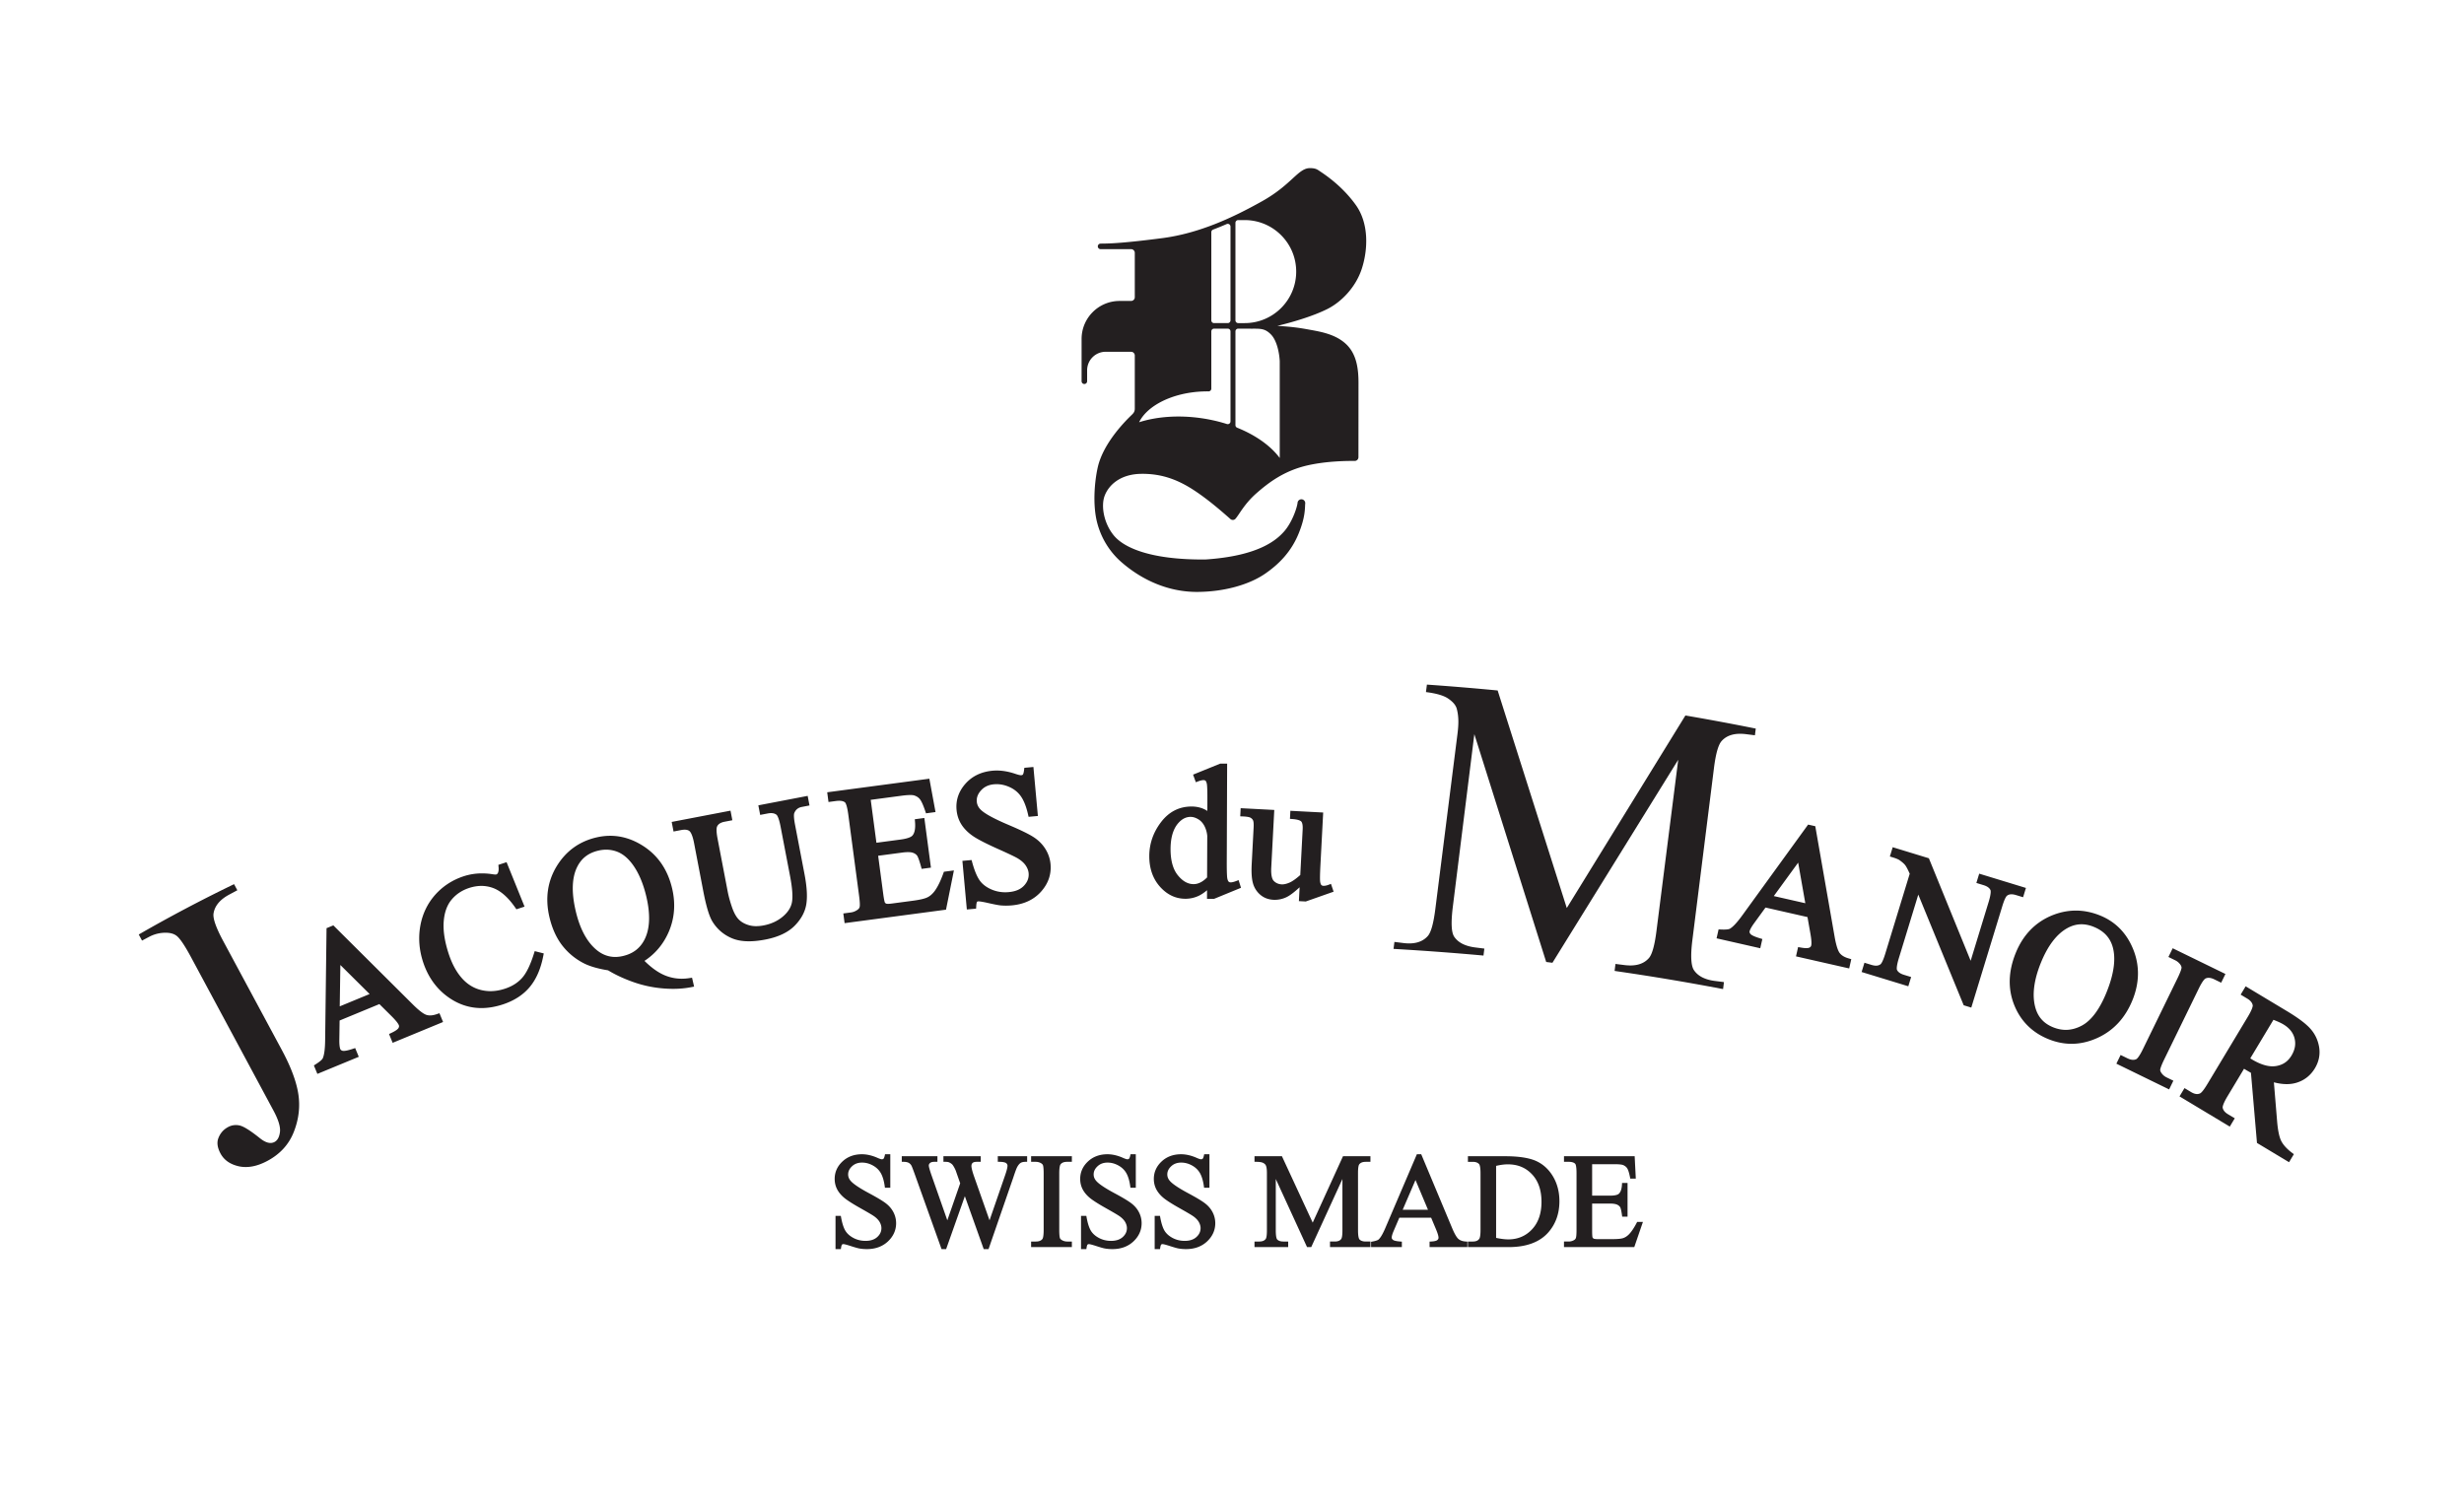 <?xml version="1.0" encoding="UTF-8"?> <svg xmlns="http://www.w3.org/2000/svg" width="1170.921" height="714.417" viewBox="0 0 878.191 535.813"> <g data-name="Ebene 1"> <clipPath id="a"> <path transform="matrix(1 0 0 -1 0 535.813)" d="M0 535.813h878.191V0H0z"></path> </clipPath> <g clip-path="url(#a)" fill="#231f20" fill-rule="evenodd"> <path d="M367.497 414.096h1.676c.653 0 1.259.157 1.838.473.36.21.596.45.702.709.097.248.26.958.26 2.923v20.19c0 2.364-.31 3.028-.441 3.2-.472.614-1.244.912-2.36.912h-1.675v1.985h14.528v-1.985h-1.7a3.695 3.695 0 01-1.82-.484c-.372-.211-.614-.45-.718-.704-.097-.25-.26-.96-.26-2.924V418.2c0-2.35.324-3.02.462-3.2.475-.61 1.24-.905 2.337-.905h1.699v-1.991h-14.528zM403.337 428.972c-1.089-.862-3.072-2.062-6.062-3.666-3.5-1.877-5.73-3.381-6.63-4.476-.569-.67-.857-1.421-.857-2.236 0-1.091.453-2.043 1.385-2.912.946-.882 2.117-1.311 3.578-1.311 1.325 0 2.576.332 3.827 1.017 1.226.665 2.182 1.577 2.84 2.71.666 1.157 1.142 2.755 1.415 4.749l.067.49h1.911v-11.941h-1.873l-.098.446c-.179.818-.378 1.08-.446 1.148-.145.134-.34.2-.597.2-.097 0-.499-.037-1.588-.526-1.91-.841-3.763-1.268-5.506-1.268-2.792 0-5.132.87-6.955 2.585-1.83 1.72-2.759 3.808-2.759 6.202 0 1.382.317 2.668.943 3.828.63 1.142 1.544 2.19 2.72 3.123 1.173.92 3.117 2.142 5.773 3.626 2.704 1.52 4.286 2.467 4.843 2.899.841.64 1.436 1.296 1.816 2 .38.716.564 1.39.564 2.063 0 1.225-.486 2.264-1.482 3.175-1.002.91-2.406 1.37-4.173 1.37-1.555 0-3.004-.347-4.303-1.034-1.289-.684-2.258-1.55-2.88-2.57-.642-1.058-1.162-2.687-1.548-4.84l-.083-.467h-1.89v11.847h1.902l.074-.481c.132-.868.31-1.09.335-1.116.084-.084.218-.18.512-.18.156 0 .728.068 2.674.704 1.59.51 2.557.78 3.032.852.845.148 1.715.22 2.663.22 3.02 0 5.533-.916 7.474-2.724 1.945-1.82 2.932-4.018 2.932-6.533a8.44 8.44 0 00-.926-3.827c-.612-1.208-1.496-2.267-2.624-3.146M315.835 428.972c-1.09-.863-3.072-2.063-6.06-3.666-3.503-1.877-5.732-3.381-6.632-4.476-.569-.67-.857-1.421-.857-2.236 0-1.091.453-2.043 1.385-2.912.947-.882 2.117-1.311 3.578-1.311 1.325 0 2.576.332 3.827 1.017 1.227.665 2.182 1.577 2.84 2.71.666 1.157 1.142 2.755 1.415 4.749l.067.49h1.911v-11.941h-1.873l-.098.446c-.179.818-.377 1.08-.446 1.148-.145.134-.34.2-.596.2-.098 0-.5-.037-1.589-.526-1.91-.841-3.762-1.268-5.506-1.268-2.792 0-5.132.87-6.955 2.585-1.83 1.72-2.759 3.807-2.759 6.202 0 1.383.317 2.669.943 3.828.63 1.142 1.544 2.19 2.72 3.123 1.175.923 3.12 2.143 5.773 3.626 2.704 1.52 4.286 2.466 4.843 2.899.841.64 1.436 1.296 1.817 2 .38.716.563 1.39.563 2.063 0 1.225-.485 2.264-1.482 3.175-1.002.91-2.406 1.37-4.173 1.37-1.555 0-3.004-.347-4.303-1.034-1.29-.684-2.258-1.55-2.88-2.57-.642-1.06-1.162-2.688-1.548-4.84l-.083-.467h-1.89v11.847h1.902l.074-.481c.132-.867.31-1.09.336-1.116.084-.084.218-.18.511-.18.156 0 .728.068 2.674.704 1.59.51 2.557.78 3.032.852.845.148 1.715.22 2.663.22 3.02 0 5.533-.916 7.474-2.724 1.945-1.82 2.932-4.018 2.932-6.533a8.44 8.44 0 00-.926-3.827c-.613-1.21-1.497-2.268-2.624-3.146M355.627 414.096h.567c.878 0 1.578.096 2.094.29.218.076.406.224.568.44.15.21.224.427.224.662 0 .664-.33 1.934-.984 3.778l-5.416 15.674-5.446-15.45c-.83-2.343-1.005-3.423-1.005-3.916 0-.475.132-.817.416-1.078.288-.265.794-.4 1.503-.4h1.4v-1.991h-13.3v1.99h.566c.694 0 1.05.062 1.205.105.335.112.67.288 1.001.524.24.168.436.364.6.598.377.548.723 1.196 1.016 1.893l1.587 4.542-4.586 13.185-5.613-16c-.855-2.447-.983-3.26-.983-3.526 0-.348.148-.645.447-.906.322-.275.828-.414 1.503-.414h1.117v-1.991h-12.703v1.99h.567c.811 0 1.446.12 1.887.357.43.232.775.589 1.021 1.057.1.193.397.889 1.286 3.37l9.415 26.324h1.634l6.672-18.851 6.724 18.85h1.724l8.841-25.575c.8-2.451 1.208-3.392 1.41-3.747.398-.697.817-1.18 1.234-1.426.418-.238.991-.358 1.702-.358h.567v-1.991h-10.462zM583.335 435.825c-.97 1.863-1.92 3.267-2.819 4.167-.679.662-1.357 1.091-2.079 1.311-.72.227-1.957.342-3.676.342h-5.3c-1.063 0-1.398-.142-1.467-.18-.2-.12-.332-.26-.405-.435-.024-.06-.14-.452-.14-2.317v-9.737h6.297c1.208 0 2.101.137 2.654.408.516.251.888.592 1.101 1.004.108.222.33.874.592 2.756l.068.49h1.91v-12.013h-1.955l-.028.537c-.086 1.622-.472 2.746-1.149 3.344-.335.3-1.162.657-3.193.657h-6.298v-11.214h8.005c1.83 0 2.67.168 3.03.301.66.277 1.143.667 1.48 1.192.35.546.684 1.617.99 3.185l.09.458h1.968l-.405-7.977h-25.189v1.991h1.677c1.116 0 1.903.247 2.332.723.138.16.46.802.46 3.296v20.3c0 1.801-.125 2.535-.225 2.823-.133.357-.37.615-.743.8a3.831 3.831 0 01-1.824.466h-1.677v1.984h25.055l3.08-8.969h-2.058zM429.584 428.972c-1.09-.863-3.072-2.063-6.061-3.666-3.502-1.877-5.731-3.38-6.631-4.476-.57-.67-.857-1.421-.857-2.236 0-1.091.453-2.043 1.385-2.912.946-.882 2.116-1.311 3.577-1.311 1.326 0 2.577.332 3.828 1.017 1.226.665 2.182 1.577 2.839 2.71.667 1.158 1.144 2.756 1.416 4.749l.067.49h1.91v-11.941h-1.872l-.098.446c-.18.818-.377 1.08-.446 1.148-.145.134-.34.2-.596.2-.098 0-.501-.037-1.59-.526-1.91-.841-3.762-1.268-5.505-1.268-2.792 0-5.133.87-6.955 2.585-1.831 1.72-2.76 3.808-2.76 6.202 0 1.382.317 2.668.944 3.828.63 1.142 1.544 2.19 2.718 3.123 1.176.922 3.119 2.142 5.775 3.626 2.703 1.52 4.286 2.466 4.843 2.899.84.64 1.436 1.296 1.817 2 .378.716.563 1.39.563 2.063 0 1.225-.486 2.264-1.482 3.175-1.002.91-2.406 1.37-4.173 1.37-1.555 0-3.004-.347-4.303-1.034-1.29-.685-2.26-1.55-2.881-2.57-.641-1.058-1.161-2.687-1.547-4.84l-.083-.467h-1.891v11.847h1.902l.074-.481c.132-.868.31-1.09.335-1.116.084-.084.218-.18.512-.18.156 0 .728.068 2.674.704 1.588.509 2.556.78 3.032.852.845.148 1.715.22 2.663.22 3.018 0 5.532-.916 7.474-2.724 1.945-1.82 2.932-4.02 2.932-6.533a8.44 8.44 0 00-.926-3.827c-.612-1.208-1.496-2.267-2.624-3.146M546.025 438.16c-2.227 2.376-5.072 3.58-8.458 3.58-1.181 0-2.64-.18-4.34-.535V415.54c1.537-.363 2.935-.547 4.159-.547 3.556 0 6.382 1.163 8.64 3.56 2.24 2.366 3.377 5.668 3.377 9.81 0 4.117-1.136 7.414-3.378 9.798m1.323-24.42c-2.51-1.085-6.171-1.636-10.882-1.636H523.18v1.992h1.74c1.009 0 1.766.276 2.247.82.152.174.504.844.504 3.285v20.19c0 2.231-.29 2.903-.418 3.096-.444.684-1.207 1.016-2.332 1.016h-1.741v1.984h14.529c6.208 0 10.908-1.706 13.97-5.07 2.729-3.013 4.113-6.809 4.113-11.283 0-3.318-.777-6.299-2.308-8.865-1.543-2.564-3.606-4.424-6.136-5.53M499.928 431.185l4.566-10.607 4.456 10.607zm19.865 10.403c-.445-.385-1.194-1.37-2.23-3.856l-11.026-26.336h-1.552l-11.144 26.059c-.92 2.185-1.75 3.63-2.474 4.302-.168.162-.683.475-2.24.756l-.468.084v1.89h10.975v-1.944l-.526-.038c-1.81-.131-2.425-.424-2.627-.584-.417-.336-.465-.622-.465-.808 0-.364.128-1.091.741-2.498l1.968-4.588h11.346l1.742 4.142c.586 1.4.883 2.403.883 2.983 0 .338-.14.606-.448.847-.196.158-.742.432-2.198.505l-.539.028v1.956h13.467v-1.95l-.532-.033c-1.14-.07-2.033-.38-2.653-.917M467.862 435.768l-10.968-23.663h-9.778v1.99h.567c1.172 0 2.019.13 2.515.385.467.243.774.525.943.868.263.525.396 1.448.396 2.743v20.418c0 2.137-.252 2.819-.403 3.034-.45.647-1.217.96-2.35.96h-1.668v1.985h12.005v-1.985h-1.67c-1.055 0-1.82-.26-2.27-.772-.143-.167-.48-.815-.48-3.222V420.22l11.14 24.267h1.493l11.117-24.263v18.284c0 2.138-.251 2.82-.405 3.04-.434.643-1.202.954-2.347.954h-1.676v1.985h14.41v-1.985h-1.652c-1.051 0-1.813-.26-2.27-.78-.151-.17-.504-.82-.504-3.214V418.09c0-2.125.257-2.822.409-3.044.444-.64 1.217-.951 2.365-.951h1.653v-1.991h-9.78zM131.734 354.29l-10.647 4.395.219-14.744zm23.882 7.187c-.848.291-1.634.438-2.336.438a4.22 4.22 0 01-1.343-.207c-.744-.249-2.178-1.092-4.79-3.695l-28.343-28.194-2.421 1.001-.496 39.685c-.023 3.252-.314 5.51-.866 6.714-.094.211-.51.83-2.353 2.012l-.798.512 1.246 3.016 14.758-6.093-1.286-3.115-1.001.33c-1.368.45-2.41.68-3.097.68-.23 0-.35-.028-.388-.039-.568-.168-.731-.406-.81-.595-.147-.359-.39-1.285-.348-3.472l.093-6.724 14.179-5.855 4.28 4.245c1.467 1.456 2.357 2.551 2.648 3.254.138.333.104.651-.111 1.032-.12.217-.592.815-2.406 1.674l-.974.461 1.295 3.137 17.967-7.418-1.29-3.128zM190.256 340.023c-1.276 4.035-2.714 6.939-4.273 8.633-1.555 1.695-3.537 2.922-6.057 3.749-1.737.57-3.455.859-5.106.859-1.09 0-2.182-.127-3.244-.376-2.644-.616-4.964-2.022-6.894-4.181-1.982-2.208-3.583-5.147-4.76-8.734-1.436-4.367-2.033-8.255-1.778-11.555.25-3.21 1.184-5.813 2.78-7.738 1.611-1.944 3.708-3.351 6.232-4.18 1.507-.495 2.991-.746 4.411-.746 1.42 0 2.824.25 4.172.747 2.71 1 5.345 3.323 7.834 6.898l.483.692 2.9-.954-6.41-15.84-2.92.957.075.895c.071.836-.019 1.537-.255 2.017-.144.267-.326.425-.584.509 0 0-.074.02-.265.02-.305 0-.732-.046-1.273-.137a23.972 23.972 0 00-3.53-.267 20.95 20.95 0 00-6.552 1.03c-4.01 1.317-7.438 3.556-10.188 6.657-2.743 3.119-4.514 6.85-5.264 11.094-.738 4.233-.399 8.55 1.006 12.829 1.751 5.33 4.781 9.549 9.007 12.539 3.602 2.559 7.565 3.855 11.777 3.855h.005c2.442 0 5.012-.437 7.64-1.3 3.987-1.31 7.193-3.375 9.527-6.142 2.32-2.76 3.95-6.451 4.842-10.976l.208-1.052-3.223-.823zM229.73 334.847c-1.591 3.132-4.117 5.062-7.72 5.898-.941.219-1.863.33-2.742.33-2.303 0-4.45-.77-6.383-2.29-3.595-2.841-6.192-7.611-7.718-14.175-1.557-6.696-1.338-12.022.65-15.831 1.538-2.966 3.978-4.801 7.458-5.61a12.25 12.25 0 012.766-.33c1.249 0 2.487.215 3.68.636 2.062.737 3.888 2.18 5.583 4.414 2.242 2.969 3.953 6.943 5.086 11.813 1.46 6.288 1.239 11.383-.66 15.145m15.879 13.784c-.886.134-1.767.202-2.62.202-2.03 0-4.012-.384-5.893-1.142-2.392-.96-4.88-2.714-7.397-5.217 3.87-2.537 6.78-6.023 8.656-10.363 2.063-4.802 2.474-9.971 1.219-15.365-1.55-6.67-5.002-11.774-10.261-15.174-3.767-2.442-7.741-3.68-11.811-3.68-1.61 0-3.263.195-4.914.579-6.115 1.42-10.881 4.869-14.166 10.252-3.275 5.382-4.157 11.46-2.621 18.063.967 4.16 2.569 7.665 4.76 10.415a22.832 22.832 0 008.066 6.4c2.096.964 4.818 1.718 8.092 2.24 2.614 1.588 5.635 2.992 8.979 4.175a42.15 42.15 0 0010.6 2.272 43.2 43.2 0 003.592.155c2.235 0 4.367-.194 6.338-.575l1.155-.224-.737-3.17zM285.765 287.609l2.75-.527-.654-3.416-17.581 3.369.656 3.416 2.749-.528a6.087 6.087 0 011.12-.114c.79 0 1.427.195 1.947.59.127.1.792.77 1.454 4.225l3.364 17.557c.847 4.418 1.065 7.643.649 9.582-.39 1.82-1.501 3.499-3.301 4.994-1.847 1.535-4.114 2.568-6.738 3.072a14.4 14.4 0 01-2.668.272 9.225 9.225 0 01-2.636-.361c-1.48-.436-2.687-1.122-3.59-2.04-.907-.921-1.712-2.38-2.39-4.332-.701-2.055-1.214-3.92-1.526-5.543l-3.621-18.9c-.57-2.98-.325-3.985-.192-4.284.389-.911 1.269-1.487 2.688-1.76l2.772-.531-.654-3.416-20.963 4.018.654 3.416 2.75-.528a6.522 6.522 0 011.216-.127c.715 0 1.264.157 1.68.479.37.282 1.082 1.222 1.679 4.338l3.247 16.946c1.032 5.382 2.083 8.933 3.216 10.859 1.677 2.775 4.035 4.817 7.008 6.07 1.689.722 3.727 1.088 6.056 1.088 1.753 0 3.719-.207 5.845-.615 4.544-.871 8.046-2.506 10.408-4.864 2.362-2.366 3.78-4.981 4.219-7.774.427-2.701.212-6.22-.657-10.753l-3.37-17.58c-.578-3.022-.351-3.897-.265-4.098.49-1.228 1.368-1.948 2.679-2.2M299.078 285.411c.937 0 1.646.2 2.101.588.111.1.69.772 1.17 4.396l3.834 28.842c.352 2.65.287 3.61.22 3.941-.105.458-.343.791-.78 1.084a5.171 5.171 0 01-2.359.951l-2.699.36.46 3.454 36.142-4.804 2.816-13.988-3.564.473-.235.647c-1.016 2.803-2.084 4.945-3.17 6.364-.805 1.03-1.65 1.736-2.59 2.164-.947.444-2.649.833-5.06 1.154l-7.533 1.001c-.52.068-.962.103-1.312.103-.47 0-.637-.06-.637-.06-.242-.105-.404-.234-.503-.403-.01-.018-.245-.47-.6-3.15l-1.797-13.516 8.631-1.147a15.519 15.519 0 012.006-.149c.704 0 1.274.071 1.697.212.714.238 1.25.608 1.588 1.095.148.222.573 1.027 1.32 3.71l.264.95 3.308-.438-2.352-17.704-3.397.453.085 1.071c.177 2.231-.134 3.823-.925 4.733-.314.366-1.278 1.038-4.21 1.427l-8.632 1.148-2.033-15.297 11.057-1.469c1.217-.162 2.237-.244 3.033-.244.51 0 .941.034 1.202.093.922.25 1.63.678 2.165 1.31.574.677 1.23 2.103 1.95 4.234l.3.884 3.391-.452-2.196-11.888-36.409 4.84.461 3.464 2.698-.359a8.429 8.429 0 011.094-.078M342.802 294.087c1.058 1.562 2.511 2.953 4.32 4.136 1.786 1.155 4.691 2.631 8.633 4.385 3.98 1.781 6.316 2.904 7.144 3.434 1.225.768 2.112 1.58 2.711 2.482.594.91.922 1.786 1.004 2.676.147 1.625-.373 3.065-1.59 4.402-1.252 1.364-3.045 2.135-5.48 2.358-.429.04-.852.06-1.27.06-1.666 0-3.266-.317-4.758-.94-1.846-.773-3.273-1.829-4.242-3.135-1.014-1.376-1.938-3.562-2.745-6.5l-.252-.915-3.269.296 1.582 17.33 3.295-.298.057-.975c.068-1.12.255-1.42.253-1.42.046-.056.142-.17.457-.199l.094-.004c.387 0 1.338.112 3.67.643 2.31.517 3.717.776 4.42.817.553.046 1.122.07 1.69.07.692 0 1.413-.034 2.141-.1 4.332-.396 7.825-2.045 10.384-4.904 2.566-2.882 3.7-6.185 3.368-9.818-.174-1.908-.794-3.729-1.844-5.412-1.04-1.66-2.452-3.072-4.193-4.19-1.657-1.085-4.617-2.526-9.05-4.407-5.124-2.173-8.42-3.98-9.8-5.376-.829-.813-1.297-1.766-1.395-2.829-.13-1.438.357-2.754 1.492-4.023 1.158-1.296 2.678-2.014 4.645-2.194.317-.028.632-.043.946-.043 1.463 0 2.946.322 4.41.957 1.751.751 3.164 1.874 4.2 3.335 1.062 1.507 1.92 3.654 2.548 6.381l.222.964 3.31-.3-1.593-17.462-3.232.293-.114.905c-.148 1.168-.379 1.466-.402 1.494-.093.104-.243.215-.639.25-.18 0-.75-.05-2.119-.522-2.286-.769-4.498-1.159-6.572-1.159-.5 0-.996.022-1.473.066-4.017.368-7.27 1.928-9.672 4.64-2.417 2.728-3.483 5.866-3.167 9.33.182 1.998.813 3.821 1.875 5.421M417.197 302.559c.016-4.038.941-7.13 2.75-9.186 1.32-1.496 2.754-2.222 4.383-2.222v-.85l.022.85c.86.003 1.734.27 2.673.817.905.523 1.651 1.324 2.214 2.375a9.53 9.53 0 011.037 3.58l-.058 14.804c-1.57 1.59-3.18 2.395-4.809 2.395-2.058-.008-3.895-1.042-5.616-3.16-1.739-2.14-2.613-5.304-2.596-9.403m23.403 11.455c-1.03.398-1.655.48-2.004.48a.98.98 0 01-.688-.26c-.11-.091-.32-.357-.477-1.1-.082-.411-.217-1.754-.2-6.128l.135-34.831-2.453-.008-9.69 3.929.988 2.707.803-.303c.992-.373 1.583-.451 1.912-.451.426 0 .623.126.746.23.064.052.286.285.454 1.083.144.698.211 2.724.198 6.022l-.014 3.653c-1.58-1.041-3.455-1.571-5.619-1.58-4.4 0-8.056 1.865-10.868 5.54-2.774 3.624-4.189 7.686-4.207 12.074-.016 4.395 1.25 8.068 3.767 10.919 2.546 2.872 5.584 4.335 9.073 4.348 1.676 0 3.272-.348 4.75-1.04.985-.468 1.988-1.138 2.994-2l-.01 3.07 2.497.009 9.621-3.952-.864-2.737zM453.826 320.7a9.622 9.622 0 004.646-.919c1.172-.544 2.728-1.707 4.726-3.54l-.26 4.938 2.45.126 9.922-3.494-.941-2.785-.827.32c-.65.25-1.24.376-1.758.376l-.163-.004a.98.98 0 01-.674-.284c-.106-.1-.304-.38-.426-1.144-.076-.47-.122-1.904.097-6.064l.976-18.63-11.694-.614-.15 2.872.829.062c2.21.166 2.948.621 3.187.873.234.25.612.945.514 2.801l-.853 16.282c-1.517 1.348-2.806 2.256-3.832 2.7-.993.422-1.866.637-2.596.637l-.188-.005c-1.14-.06-2.062-.458-2.821-1.224-.5-.498-1.061-1.736-.901-4.808l1.073-20.49-11.978-.628-.152 2.902.862.033c1.836.07 2.53.314 2.775.45.435.248.738.555.923.938.116.24.297.881.213 2.495l-.686 13.1c-.15 2.855-.021 5.026.394 6.636a8.269 8.269 0 002.586 4.236c1.3 1.134 2.89 1.758 4.727 1.855M643.428 321.923l-11.232-2.55 8.685-11.918zm12.224 17.715c-.463-.633-1.148-2.15-1.78-5.78l-6.887-39.38-2.556-.58-23.298 32.13c-1.896 2.643-3.437 4.32-4.582 4.983-.153.093-.676.308-2.2.308-.276 0-.57-.007-.882-.02l-.946-.043-.723 3.183 15.57 3.535.747-3.287-1.008-.308c-2.416-.736-3.056-1.286-3.217-1.486-.415-.526-.344-.836-.317-.952.105-.463.49-1.366 1.718-3.038l3.953-5.439 14.961 3.397 1.047 5.937c.358 2.035.453 3.443.285 4.187-.08.35-.29.59-.687.778-.127.062-.438.167-1.089.167-.509 0-1.128-.064-1.84-.189l-1.062-.184-.75 3.31 18.955 4.302.748-3.299-1.024-.3c-1.452-.423-2.507-1.074-3.136-1.932M718.487 319.007l2.56.781 1.014-3.309-16.653-5.09-1.011 3.308 2.528.775c1.319.402 2.137.984 2.502 1.781.039.084.355.915-.662 4.235l-6.404 20.947-14.895-36.534-12.887-3.94-1.014 3.31 1.085.331c1.417.431 2.055.78 2.304.944.975.68 1.682 1.301 2.1 1.846.278.371.778 1.196 1.587 3.023l-8.725 28.533c-.921 3.013-1.54 3.618-1.654 3.707-.45.353-.985.525-1.638.525-.473 0-1.011-.092-1.6-.273l-2.52-.768-1.007 3.3 16.64 5.087 1.008-3.299-2.55-.78c-1.291-.394-2.13-.99-2.493-1.764-.06-.136-.314-.979.686-4.244l6.907-22.59 16.18 39.446 2.709.827 11.053-36.142c.898-2.938 1.496-3.59 1.658-3.719.444-.35.975-.52 1.623-.52.465 0 .993.09 1.569.266M750.809 353.64c-2.457 6.08-5.432 10.086-8.84 11.908-1.882 1.007-3.799 1.518-5.697 1.518-1.482 0-3.001-.311-4.517-.922-3.243-1.311-5.294-3.53-6.27-6.783-1.302-4.412-.669-9.85 1.881-16.161 2.482-6.142 5.672-10.32 9.479-12.417 1.626-.896 3.315-1.35 5.021-1.35 1.394 0 2.849.302 4.323.897 3.539 1.43 5.743 3.714 6.738 6.979 1.269 4.215.557 9.71-2.118 16.33m9.238 2.8c2.504-6.196 2.591-12.273.258-18.06-2.335-5.792-6.316-9.858-11.835-12.087-2.862-1.157-5.759-1.743-8.607-1.743-2.646 0-5.318.505-7.943 1.5-6.274 2.4-10.823 6.999-13.518 13.67-2.633 6.516-2.81 12.725-.527 18.457 2.299 5.748 6.413 9.854 12.228 12.2 2.717 1.1 5.478 1.657 8.207 1.657 3.051 0 6.14-.697 9.179-2.07 5.756-2.594 9.981-7.143 12.558-13.523M770.323 382.39c-.288-.418-.43-.798-.41-1.094.023-.28.209-1.2 1.427-3.695l12.323-25.266c1.463-3.002 2.233-3.494 2.373-3.562a2.523 2.523 0 011.139-.26c.6 0 1.285.187 2.035.553l2.436 1.188 1.517-3.112-18.8-9.168-1.518 3.11 2.407 1.173a4.88 4.88 0 011.877 1.596c.274.412.409.792.389 1.095-.023.279-.21 1.198-1.426 3.695l-12.323 25.266c-1.472 3.02-2.217 3.51-2.348 3.579a2.53 2.53 0 01-1.142.26c-.606 0-1.3-.188-2.062-.56l-2.408-1.173-1.512 3.1 18.8 9.17 1.512-3.102-2.436-1.19a4.719 4.719 0 01-1.85-1.603M816.706 376.229c-1.266 2.106-3.054 3.324-5.465 3.722-.417.069-.85.105-1.29.105-2.149 0-4.63-.836-7.373-2.484-.1-.06-.22-.14-.418-.268l-.139-.09 8.253-13.735c1.56.603 2.727 1.142 3.567 1.647 2.124 1.276 3.456 2.948 3.96 4.969.511 2.049.153 4.056-1.096 6.134m9.861-2.965c-.417-2.547-1.476-4.778-3.148-6.631-1.618-1.812-4.398-3.89-8.494-6.351l-14.555-8.745-1.78 2.966 2.37 1.426c1.116.67 1.767 1.467 1.934 2.37.017.092.119.984-1.711 4.029l-14.48 24.095c-1.607 2.675-2.342 3.168-2.53 3.257a2.505 2.505 0 01-1.111.257c-.637 0-1.351-.234-2.12-.696l-2.37-1.425-1.776 2.957 17.919 10.768 1.777-2.958-2.436-1.463c-1.101-.662-1.715-1.423-1.877-2.33-.017-.093-.116-1 1.716-4.046l5.9-9.82c.227.146.44.274.647.398.487.292 1.092.639 1.816 1.048l2.149 24.994 11.428 6.867 1.717-2.856-.808-.616c-1.751-1.334-2.997-2.72-3.703-4.118-.715-1.446-1.212-3.874-1.476-7.215l-1.13-13.67c1.624.426 3.159.642 4.568.642 1.273 0 2.478-.175 3.584-.521 2.766-.865 4.94-2.587 6.464-5.121 1.418-2.36 1.928-4.881 1.517-7.492"></path> <path d="M603.765 345.825c-1.076-1.567-1.29-5.132-.588-10.735l7.692-61.324c.641-5.123 1.552-8.326 2.727-9.643 1.894-2.122 4.803-2.943 8.707-2.452l3.17.397.3-2.39a879.763 879.763 0 00-25.08-4.667l-42.28 68.621-24.639-77.538c-4.086-.394-8.189-.76-12.307-1.103l-1.274-.105c-3.864-.317-7.74-.61-11.63-.882l-.343 2.663c3.721.467 6.356 1.238 7.942 2.327 1.57 1.08 2.693 2.274 3.06 3.697.702 2.733.681 5.37.232 8.918l-7.893 62.405c-.646 5.1-1.535 8.324-2.703 9.622-1.923 2.14-4.805 2.966-8.663 2.482l-3.215-.403-.312 2.48.006.007a960.618 960.618 0 0132.048 2.376l.004-.003.311-2.48-3.214-.404c-3.583-.45-6.112-1.72-7.524-3.814-1.046-1.551-1.193-5.12-.496-10.725l7.662-61.491 25.61 81.206 2.227.28 44.83-72.357-7.763 61.08c-.647 5.097-1.544 8.312-2.7 9.621-1.889 2.135-4.76 2.971-8.665 2.48l-3.238-.406-.312 2.481.667.111a842.488 842.488 0 0137.39 6.255l.611.102.312-2.48-3.17-.398c-3.583-.45-6.07-1.729-7.499-3.812M100.477 374.291l-20.935-38.914c-2.572-4.78-3.719-8.065-3.431-9.835.442-2.71 2.322-4.944 5.579-6.689l2.895-1.55-1.163-2.173c-11.804 5.71-23.137 11.695-33.965 17.944l1.164 2.171 2.509-1.328a12.358 12.358 0 016.123-1.469c1.624.032 2.908.432 3.831 1.21 1.199 1.01 2.882 3.554 5.052 7.593l29.334 54.58c1.771 3.295 2.537 5.857 2.308 7.641-.232 1.801-.865 2.973-1.931 3.545-1.408.753-3.145.313-5.182-1.314-3.446-2.76-5.897-4.295-7.345-4.58a5.832 5.832 0 00-4.035.583c-1.73.927-2.915 2.338-3.565 4.265-.457 1.513-.165 3.22.87 5.151 1.26 2.352 3.447 3.872 6.538 4.571 3.102.668 6.493.042 10.193-1.94 4.545-2.435 7.703-5.912 9.434-10.41 1.742-4.48 2.255-8.953 1.573-13.397-.681-4.428-2.62-9.648-5.851-15.655M428.604 139.527c.718-.03 1.43-.041 2.134-.033h.022a.986.986 0 00.964-.961V118.12c0-.545.442-.987.986-.987h4.864c.545 0 .987.442.987.987v32.065a.987.987 0 01-1.316.932 55.347 55.347 0 00-5.521-1.441v-.001a58.527 58.527 0 00-3.394-.601c-8.23-1.21-16.035-.593-22.343 1.417 2.904-5.937 11.849-10.516 22.617-10.965m3.12-56.774c0-.426.271-.79.651-.928a106.78 106.78 0 004.869-1.986.987.987 0 011.317.929v33.406a.987.987 0 01-.987.987h-4.864a.987.987 0 01-.986-.987zm8.597-3.325c0-.545.442-.987.986-.987h2.307c10.139 0 18.359 8.22 18.359 18.36 0 10.14-8.22 18.36-18.359 18.36h-2.307a.987.987 0 01-.986-.987zm15.789 49.299v34.506h-.003c-3.202-4.31-8.54-8.13-15.212-10.807a.987.987 0 01-.572-.896v-33.41c0-.544.441-.986.986-.986h4.516v.02c3.402 0 4.949-.155 7.114 2.016 2.165 2.17 3.017 6.61 3.171 9.557m-69.661 8.139a.985.985 0 001.011-.96V131.987a6.607 6.607 0 016.608-6.607c0-.006 7.466-.008 8.262-.006.439 0 .788.013 1.064.035a1.33 1.33 0 011.055 1.303v18.89c0 1.008-.34 1.537-1.001 2.176-1.812 1.752-10.208 9.856-12.218 18.85-1.096 4.904-1.843 13.109-.239 19.487 1.603 6.378 5.122 11.113 8.614 14.17 7.677 6.722 17.188 10.762 27.258 10.685 10.069-.078 18.644-2.823 23.895-6.4 5.252-3.574 9.504-8.098 12.052-14.324 2.433-5.944 2.235-8.904 2.369-10.671a1.374 1.374 0 10-2.726-.244c-.363 2.326-2.199 7.196-4.817 10.128-2.618 2.93-8.897 8.699-28.051 9.952-19.641.155-29.076-4.244-32.633-8.587-3.556-4.343-4.61-10.476-3.247-14.114 1.362-3.637 5.358-7.712 12.991-7.825 7.633-.112 13.598 2.263 19.726 6.43 4.29 2.917 8.316 6.319 12.185 9.747a1.33 1.33 0 001.566 0c1.309-1.274 3.111-5.294 7.662-9.282 4.552-3.99 10.053-8.066 18.25-9.926 6.825-1.55 14.21-1.592 16.744-1.564v-.001c.723 0 1.313-.578 1.331-1.298l.001-.015v-.372l.019-26.063c.004-4.963-.619-10.237-4.33-13.804-3.712-3.566-8.975-4.48-12.977-5.2-3.272-.588-5.644-1.027-11.616-1.39 5.79-1.407 12.725-3.477 17.732-5.962s10.263-7.765 12.428-14.59c2.166-6.824 2.475-15.974-2.165-22.488-4.639-6.515-10.53-10.533-12.386-11.773-1.222-.784-1.688-1.411-4.007-1.411-4.179 0-6.501 5.894-17.013 11.788s-22.5 11.476-35.726 13.183c-13.197 1.703-18.246 1.933-21.839 1.934h-.026a.986.986 0 000 1.973V88.8h10.862c.736 0 1.332.597 1.332 1.333v15.802c0 .735-.597 1.33-1.332 1.33h-4.077c-7.484 0-13.551 6.068-13.551 13.552v15.036h.001a.985.985 0 00.959 1.013"></path> </g> </g> </svg> 